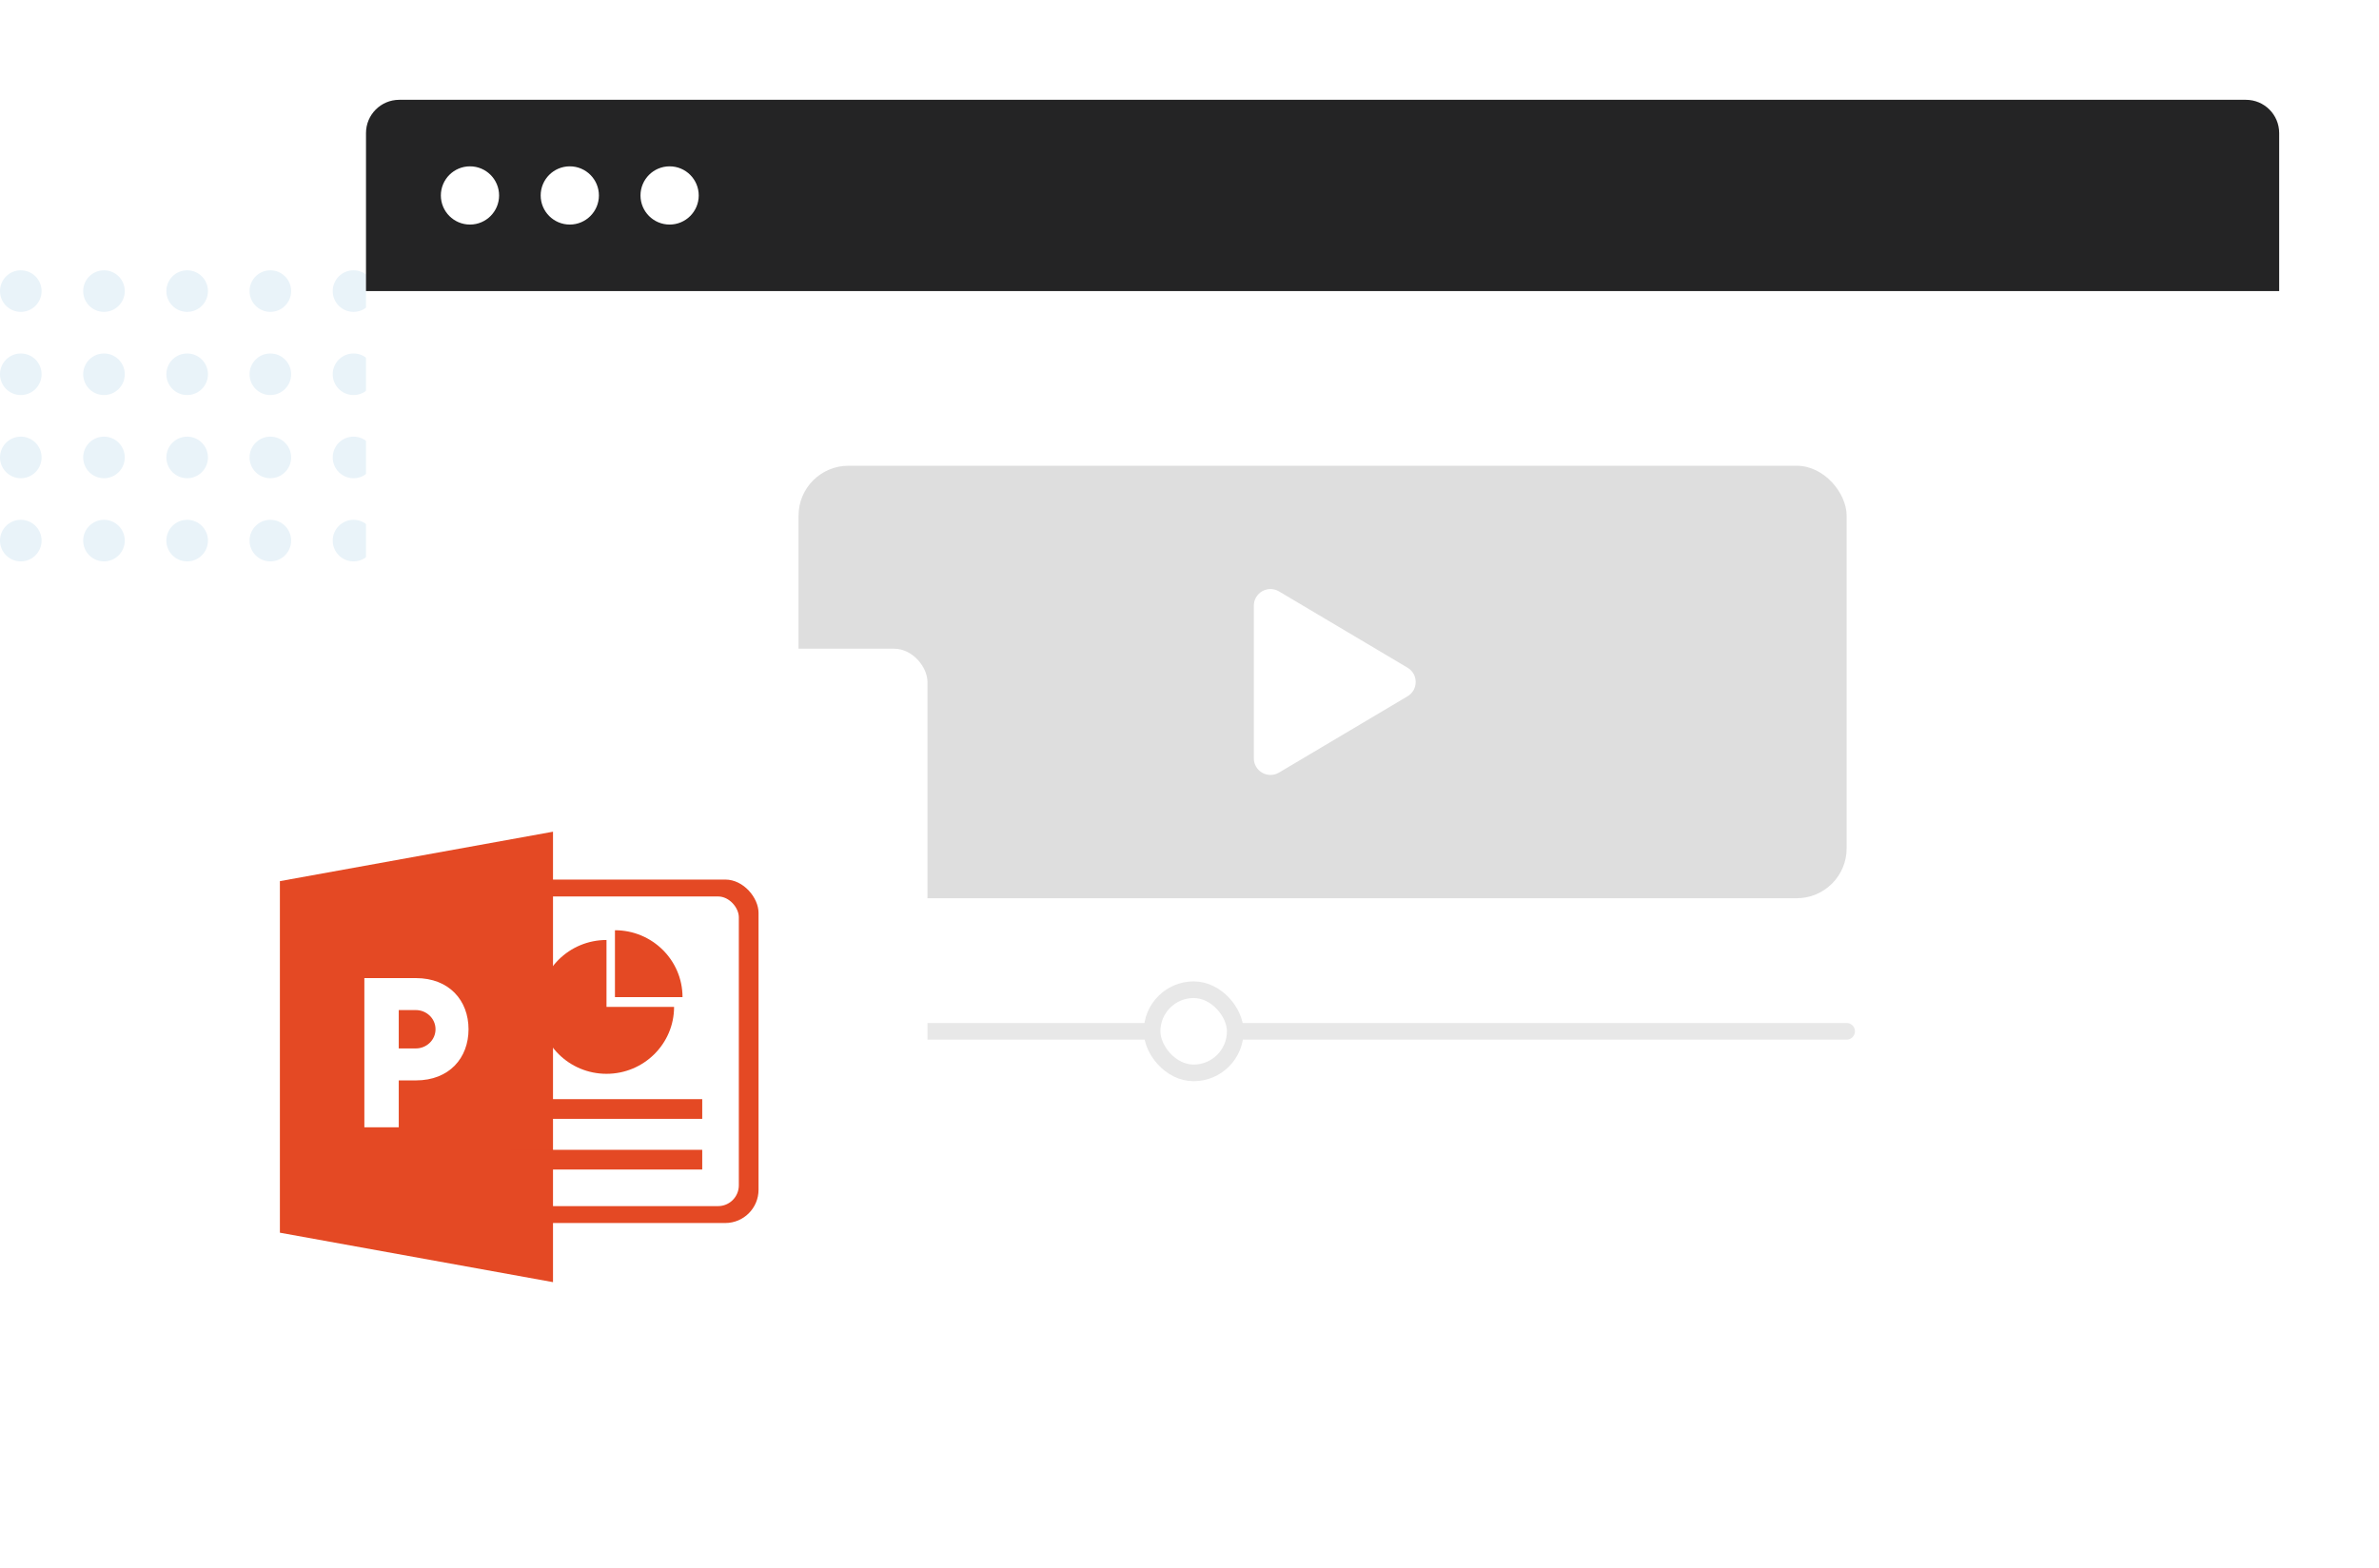 <svg width="572" height="377" viewBox="0 0 572 377" fill="none" xmlns="http://www.w3.org/2000/svg">
<circle cx="125" cy="70" r="5" fill="#E9F3F9"/>
<circle cx="45" cy="70" r="5" fill="#E9F3F9"/>
<circle cx="125" cy="110" r="5" fill="#E9F3F9"/>
<circle cx="45" cy="110" r="5" fill="#E9F3F9"/>
<circle cx="125" cy="90" r="5" fill="#E9F3F9"/>
<circle cx="45" cy="90" r="5" fill="#E9F3F9"/>
<circle cx="125" cy="130" r="5" fill="#E9F3F9"/>
<circle cx="45" cy="130" r="5" fill="#E9F3F9"/>
<circle cx="105" cy="70" r="5" fill="#E9F3F9"/>
<circle cx="25" cy="70" r="5" fill="#E9F3F9"/>
<circle cx="105" cy="110" r="5" fill="#E9F3F9"/>
<circle cx="25" cy="110" r="5" fill="#E9F3F9"/>
<circle cx="105" cy="90" r="5" fill="#E9F3F9"/>
<circle cx="25" cy="90" r="5" fill="#E9F3F9"/>
<circle cx="105" cy="130" r="5" fill="#E9F3F9"/>
<circle cx="25" cy="130" r="5" fill="#E9F3F9"/>
<circle cx="85" cy="70" r="5" fill="#E9F3F9"/>
<circle cx="5" cy="70" r="5" fill="#E9F3F9"/>
<circle cx="85" cy="110" r="5" fill="#E9F3F9"/>
<circle cx="5" cy="110" r="5" fill="#E9F3F9"/>
<circle cx="85" cy="90" r="5" fill="#E9F3F9"/>
<circle cx="5" cy="90" r="5" fill="#E9F3F9"/>
<circle cx="85" cy="130" r="5" fill="#E9F3F9"/>
<circle cx="5" cy="130" r="5" fill="#E9F3F9"/>
<circle cx="65" cy="70" r="5" fill="#E9F3F9"/>
<circle cx="65" cy="110" r="5" fill="#E9F3F9"/>
<circle cx="65" cy="90" r="5" fill="#E9F3F9"/>
<circle cx="65" cy="130" r="5" fill="#E9F3F9"/>
<g filter="url(#filter0_d)">
<rect x="88" y="12" width="460" height="290" rx="8" fill="white"/>
<path d="M88 20C88 15.582 91.582 12 96 12H540C544.418 12 548 15.582 548 20V58H88V20Z" fill="#242425"/>
<circle cx="113" cy="35" r="7" fill="white"/>
<circle cx="137" cy="35" r="7" fill="white"/>
<circle cx="161" cy="35" r="7" fill="white"/>
<rect x="192" y="100" width="252" height="104" rx="12" fill="#DEDEDE"/>
<path d="M444 236L192 236" stroke="#E8E8E8" stroke-width="4" stroke-linecap="round"/>
<rect x="277" y="226" width="20" height="20" rx="10" fill="white" stroke="#E8E8E8" stroke-width="4"/>
<path d="M301.469 170.349V133.651C301.469 130.55 304.844 128.628 307.51 130.211L338.424 148.56C341.035 150.11 341.035 153.89 338.424 155.44L307.51 173.789C304.844 175.372 301.469 173.45 301.469 170.349Z" fill="white"/>
</g>
<g filter="url(#filter1_d)">
<rect x="26" y="144" width="197" height="197" rx="8" fill="white"/>
<rect x="110.622" y="199.512" width="71.759" height="82.591" rx="8" fill="#E44924"/>
<rect x="114.684" y="203.574" width="62.959" height="74.467" rx="5" fill="white"/>
<path d="M67.296 199.892L132.962 188.003V296.32L67.296 284.431V199.892Z" fill="#E44924"/>
<path d="M87.605 223.206V259.086H95.874V247.809L99.991 247.809C108.028 247.809 112.653 242.407 112.653 235.508C112.653 228.609 108.028 223.206 99.991 223.206L87.605 223.206ZM95.874 240.121V230.895L99.991 230.895C102.523 230.895 104.715 232.894 104.715 235.508C104.715 238.122 102.523 240.121 99.991 240.121L95.874 240.121Z" fill="white"/>
<path d="M145.825 246.223C154.798 246.223 162.072 239.02 162.072 230.134H145.825V214.044C136.852 214.044 129.577 221.248 129.577 230.134C129.577 239.02 136.852 246.223 145.825 246.223Z" fill="#E44924"/>
<path d="M164.103 227.787C164.103 218.901 156.829 211.698 147.856 211.698V227.787H164.103Z" fill="#E44924"/>
<rect x="122.808" y="252.316" width="46.034" height="4.739" fill="#E44924"/>
<rect x="122.808" y="264.502" width="46.034" height="4.739" fill="#E44924"/>
</g>
<defs>
<filter id="filter0_d" x="64" y="0" width="508" height="338" filterUnits="userSpaceOnUse" color-interpolation-filters="sRGB">
<feFlood flood-opacity="0" result="BackgroundImageFix"/>
<feColorMatrix in="SourceAlpha" type="matrix" values="0 0 0 0 0 0 0 0 0 0 0 0 0 0 0 0 0 0 127 0" result="hardAlpha"/>
<feOffset dy="12"/>
<feGaussianBlur stdDeviation="12"/>
<feColorMatrix type="matrix" values="0 0 0 0 0 0 0 0 0 0 0 0 0 0 0 0 0 0 0.12 0"/>
<feBlend mode="normal" in2="BackgroundImageFix" result="effect1_dropShadow"/>
<feBlend mode="normal" in="SourceGraphic" in2="effect1_dropShadow" result="shape"/>
</filter>
<filter id="filter1_d" x="2" y="132" width="245" height="245" filterUnits="userSpaceOnUse" color-interpolation-filters="sRGB">
<feFlood flood-opacity="0" result="BackgroundImageFix"/>
<feColorMatrix in="SourceAlpha" type="matrix" values="0 0 0 0 0 0 0 0 0 0 0 0 0 0 0 0 0 0 127 0" result="hardAlpha"/>
<feOffset dy="12"/>
<feGaussianBlur stdDeviation="12"/>
<feColorMatrix type="matrix" values="0 0 0 0 0 0 0 0 0 0 0 0 0 0 0 0 0 0 0.12 0"/>
<feBlend mode="normal" in2="BackgroundImageFix" result="effect1_dropShadow"/>
<feBlend mode="normal" in="SourceGraphic" in2="effect1_dropShadow" result="shape"/>
</filter>
</defs>
</svg>
